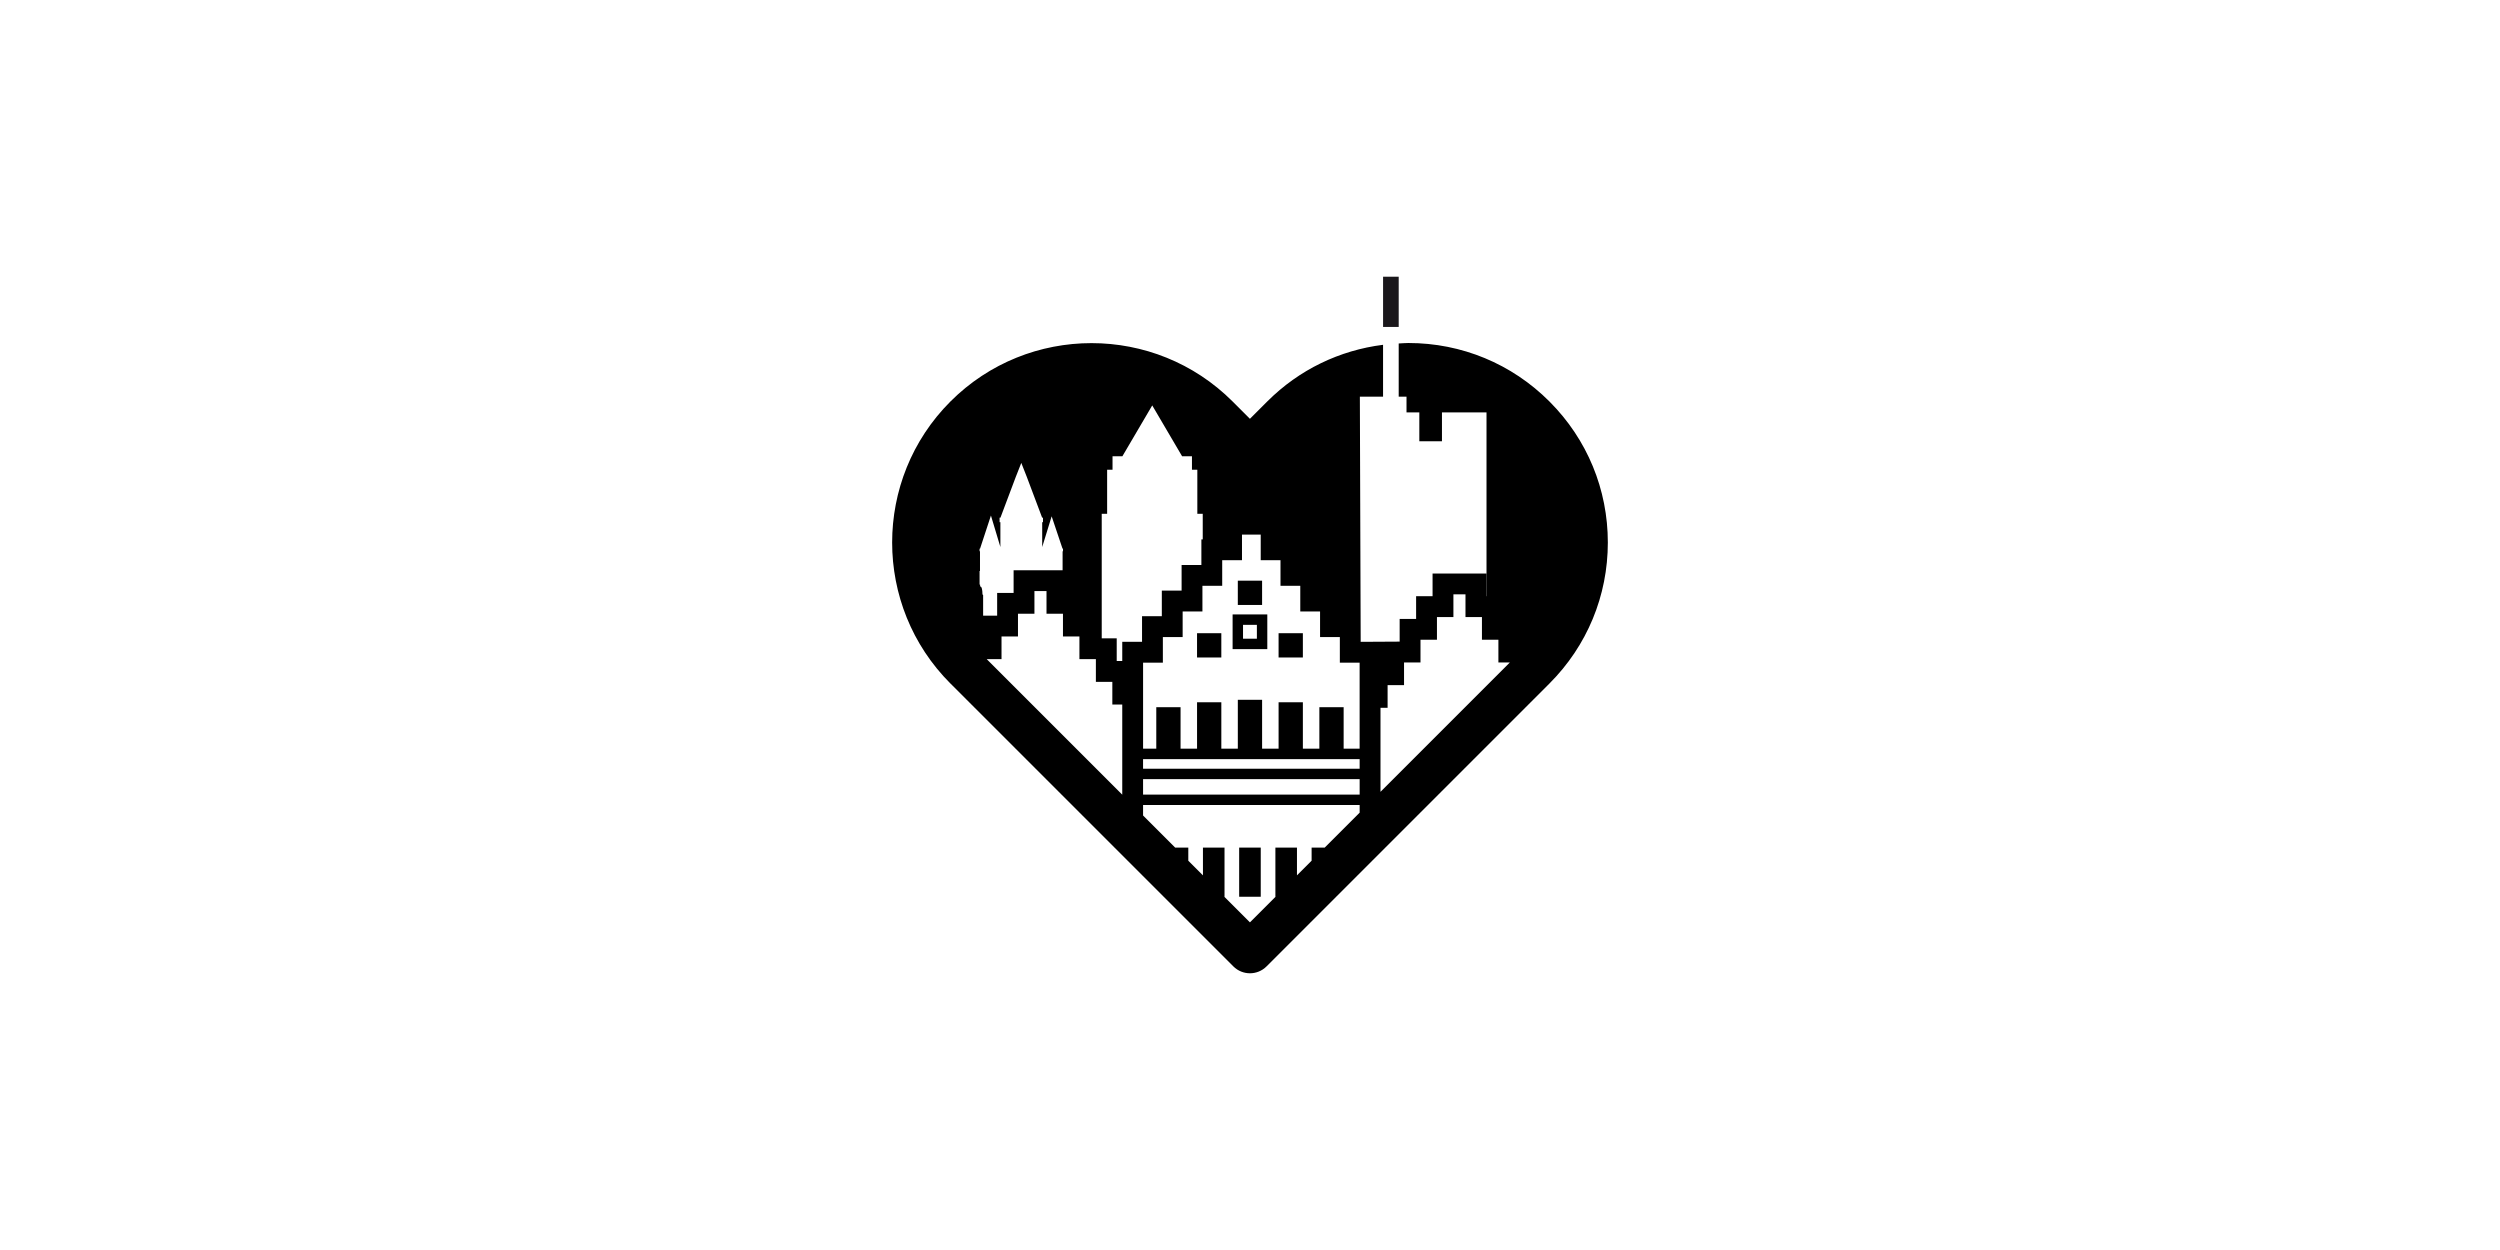 <?xml version="1.0" encoding="UTF-8"?>
<svg xmlns="http://www.w3.org/2000/svg" id="a" data-name="Ebene 1" viewBox="0 0 240 120">
  <path d="m91.248,65.621l27.156,27.155c.439.439,1.015.659,1.591.659s1.152-.22,1.591-.659l27.156-27.154c3.617-3.616,5.609-8.423,5.61-13.537.001-5.104-1.98-9.902-5.582-13.517-.009-.01-.019-.02-.028-.029-3.615-3.617-8.423-5.609-13.537-5.61h-.004c-.311,0-.617.03-.926.045v5.107h.75v1.51h1.23v2.771h2.173v-2.771h4.277v17.646h-.02v-2.179h-5.159v2.179h-1.58v2.179h-1.58v2.179l-3.741.021-.079-23.534h2.227v-4.982c-4.176.526-8.043,2.385-11.074,5.399-.014.014-.028.027-.042.041l-1.665,1.665-1.665-1.665c-7.467-7.467-19.616-7.467-27.082,0-7.466,7.466-7.466,19.615,0,27.082Zm41.96.151h1.58v-2.178h1.58v-2.179h1.58v-2.179h1.58v-2.179h1.159v2.179h1.58v2.179h1.58v2.179h1.102l-12.421,12.422v-8.065h.682v-2.179Zm-2.682,7.103v.921h-20.792v-.921h20.792Zm-36.488-19.954v-.248h.046l1.045-3.181.908,3.022v-2.381h-.077v-.438h.083l1.469-3.905.532-1.351.532,1.351,1.469,3.905h.083v.438h-.077v2.382l.908-2.949,1.044,3.108h.046v.248h-.04v1.822h-4.703v2.179h-1.58v2.179h-1.346v-1.972l-.063-.07v-.009c0-.006.004-.574-.14-.719-.02-.02-.041-.03-.064-.03h-.022v-.183h-.052v-1.304h.04v-1.892h-.04Zm20.906-7.825v4.229h.519v2.457h-.13v2.459h-1.899v2.458h-1.899v2.458h-1.899v2.459h-1.899v1.842h-.532v-2.179h-1.439v-11.954h.519v-4.229h.518v-1.295h.946l2.866-4.881,2.867,4.881h.946v1.295h.518Zm-5.209,29.7h20.792v1.485h-20.792v-1.485Zm-13.589-11.518v-2.179h1.58v-2.179h1.58v-2.179h1.159v2.179h1.58v2.179h1.58v2.179h1.58v2.179h1.58v2.179h.952v8.653l-13.01-13.01h1.422Zm31.028,18.091h-1.259v1.259l-1.406,1.406v-2.665h-2.071v4.719h.017l-2.46,2.46-2.46-2.46h.019v-4.719h-2.071v2.667l-1.406-1.406v-1.261h-1.261l-3.081-3.081v-1.007h20.792v.735l-3.353,3.353Zm3.353-9.494h-1.537v-3.982h-2.331v3.982h-1.583v-4.455h-2.331v4.455h-1.583v-4.691h-2.331v4.691h-1.583v-4.455h-2.331v4.455h-1.583v-3.982h-2.331v3.982h-1.267v-8.26h1.899v-2.459h1.899v-2.458h1.899v-2.458h1.899v-2.459h1.899v-2.458h1.798v2.458h1.899v2.459h1.899v2.458h1.899v2.458h1.899v2.459h1.899v8.26Z"></path>
  <rect x="118.96" y="81.369" width="2.071" height="4.719"></rect>
  <rect x="114.916" y="60.788" width="2.331" height="2.331"></rect>
  <path d="m118.33,62.316h3.331v-3.331h-3.331v3.331Zm1-2.331h1.331v1.331h-1.331v-1.331Z"></path>
  <rect x="118.83" y="55.745" width="2.331" height="2.331"></rect>
  <rect x="122.744" y="60.788" width="2.331" height="2.331"></rect>
  <rect x="132.775" y="26.564" width="1.5" height="4.823" fill="#1a171b"></rect>
</svg>
